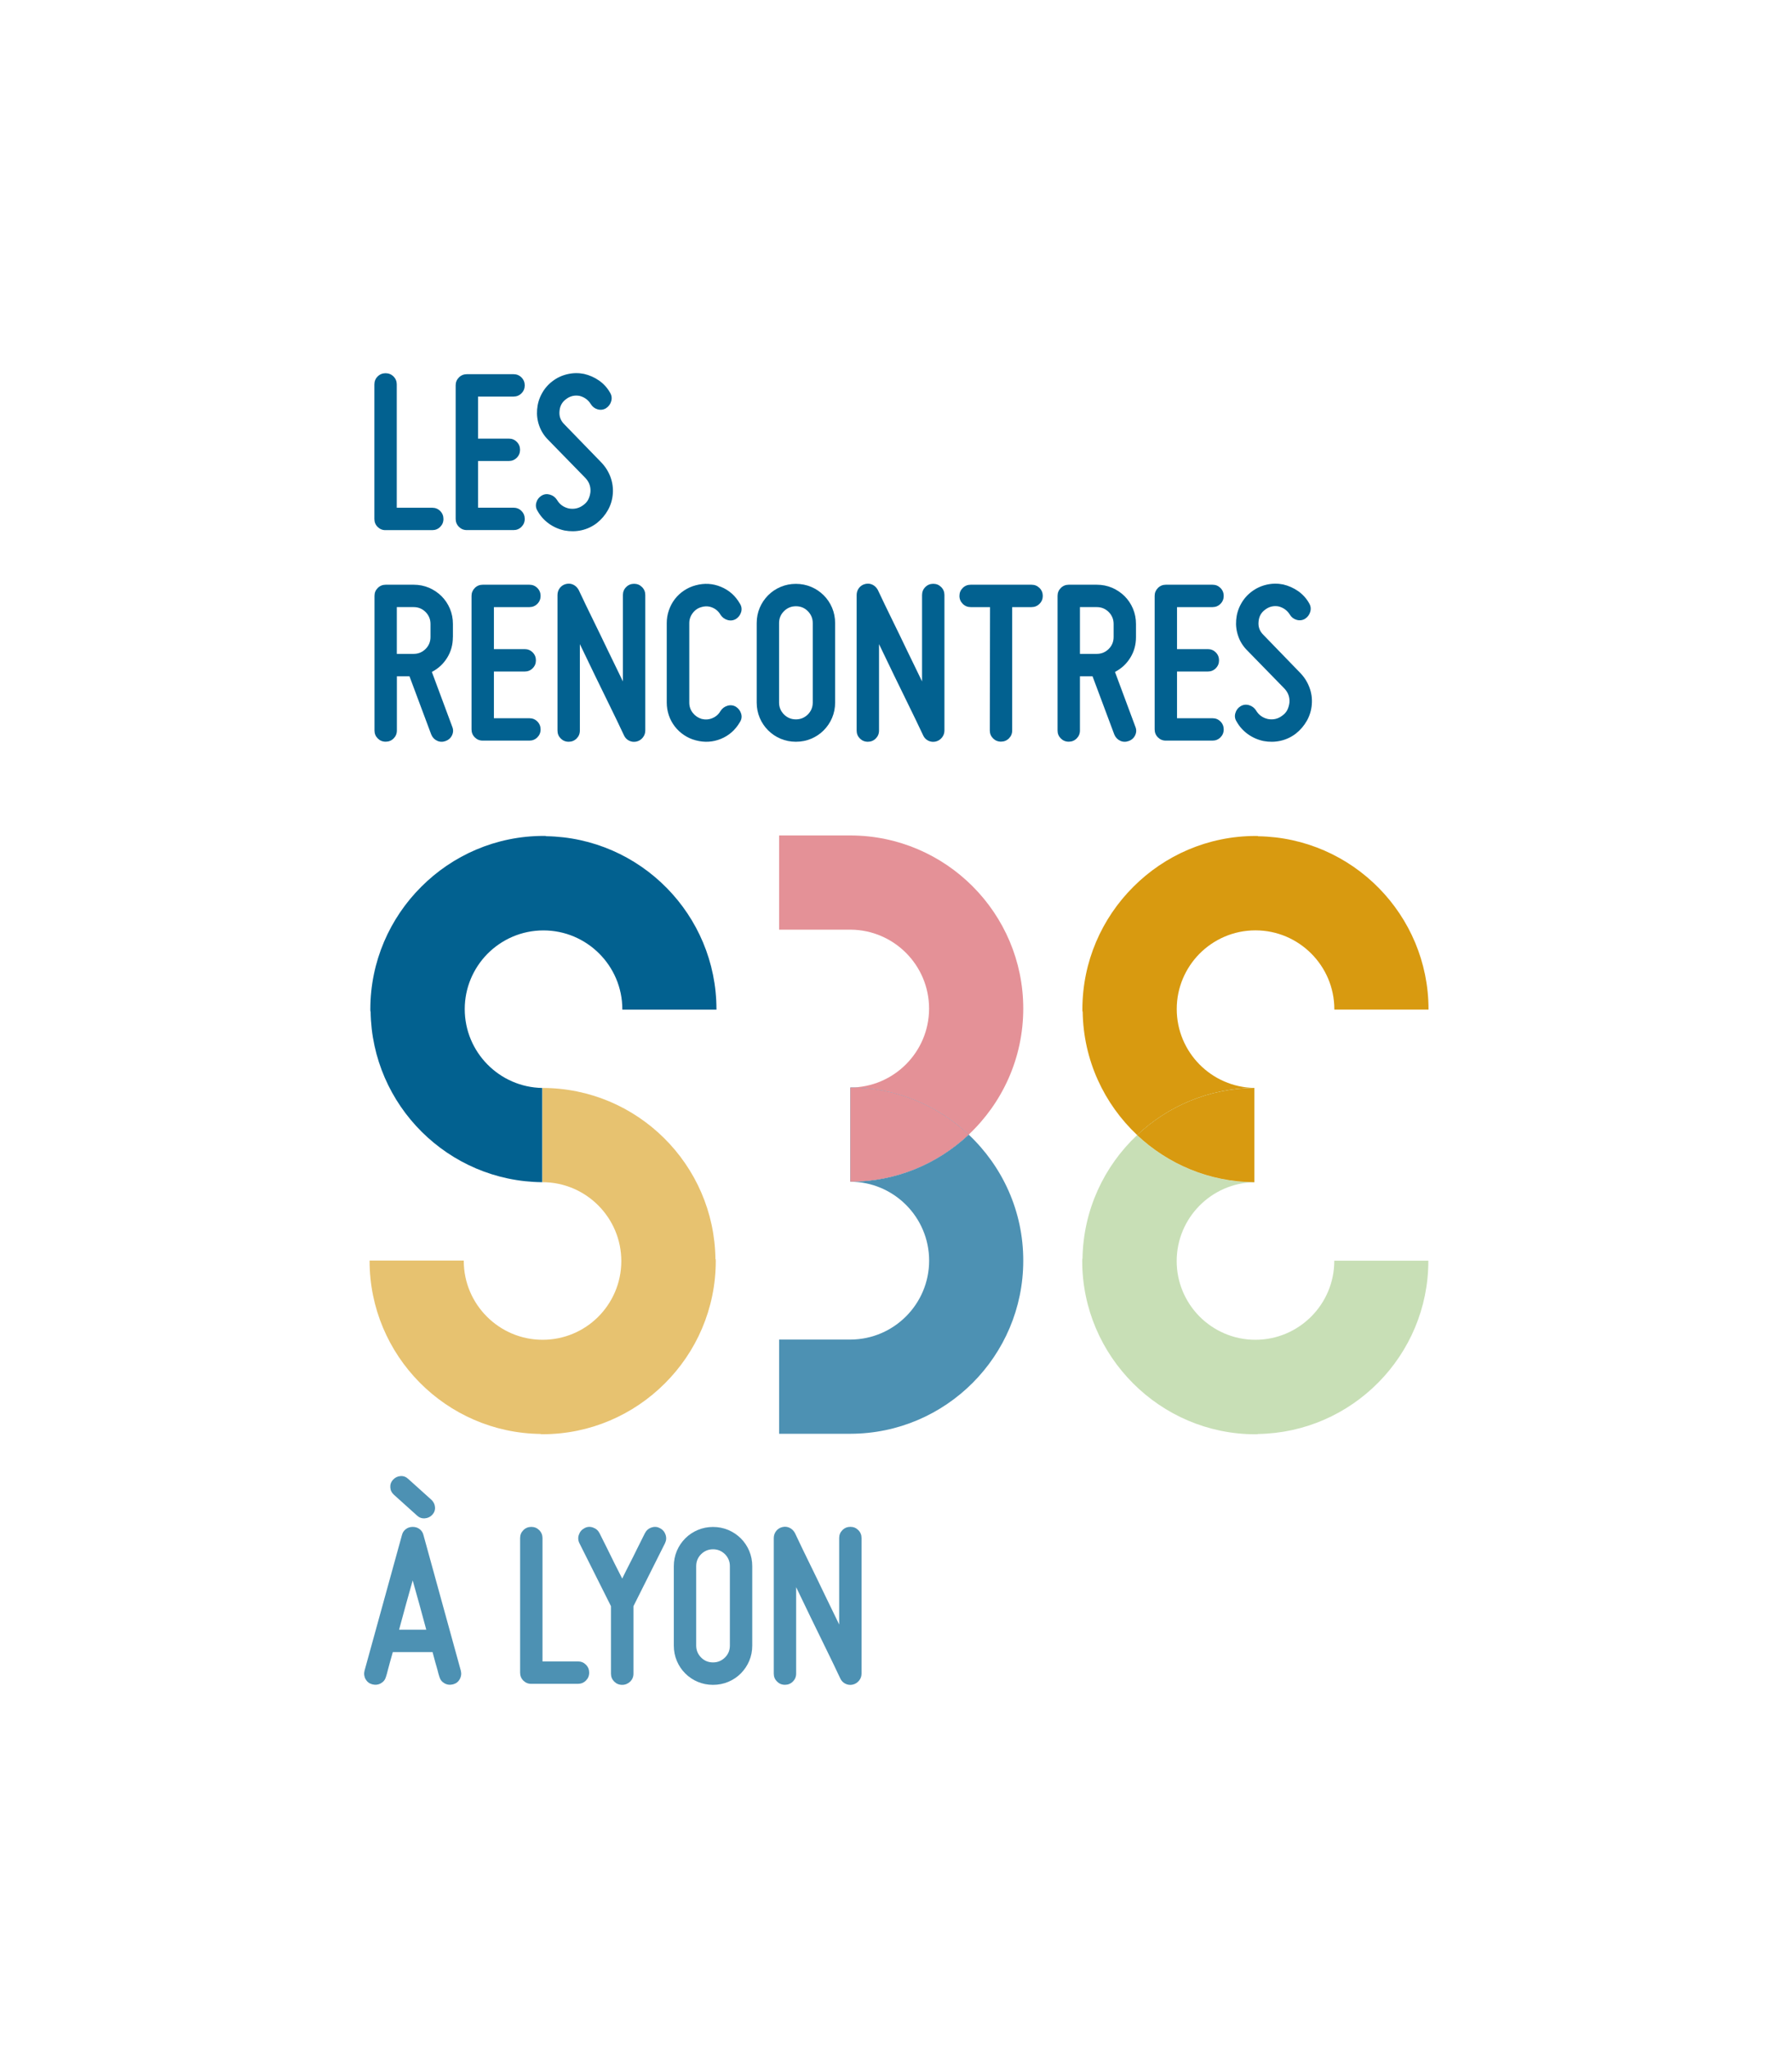 <?xml version="1.0" encoding="UTF-8"?> <!-- Generator: Adobe Illustrator 25.4.1, SVG Export Plug-In . SVG Version: 6.00 Build 0) --> <svg xmlns="http://www.w3.org/2000/svg" xmlns:xlink="http://www.w3.org/1999/xlink" version="1.1" id="Calque_1" x="0px" y="0px" viewBox="0 0 313.95 358.6" style="enable-background:new 0 0 313.95 358.6;" xml:space="preserve"> <style type="text/css"> .st0{fill:#026190;} .st1{fill:#4D91B3;} .st2{fill:#E7C270;} .st3{fill:#D89A10;} .st4{fill:#C8DFB6;} .st5{fill:#E49197;} </style> <g> <g> <g> <path class="st0" d="M66.16,92.28c-0.38-0.38-0.57-0.85-0.57-1.39V67.32c0-0.54,0.19-1.01,0.57-1.39s0.85-0.57,1.39-0.57 c0.54,0,1.01,0.19,1.39,0.57c0.38,0.38,0.57,0.85,0.57,1.39v21.6h6.22c0.54,0,1.01,0.19,1.39,0.57c0.38,0.38,0.57,0.85,0.57,1.39 c0,0.55-0.19,1.01-0.57,1.39c-0.38,0.38-0.85,0.57-1.39,0.57h-8.18C67.01,92.85,66.55,92.66,66.16,92.28z"></path> <path class="st0" d="M80.4,66.1c0.38-0.38,0.85-0.57,1.39-0.57h8.18c0.54,0,1.01,0.19,1.39,0.57c0.38,0.38,0.57,0.85,0.57,1.39 s-0.19,1.01-0.57,1.39c-0.38,0.38-0.85,0.57-1.39,0.57h-6.22v7.36h5.4c0.54,0,1.01,0.19,1.39,0.57c0.38,0.38,0.57,0.85,0.57,1.39 s-0.19,1.01-0.57,1.39c-0.38,0.38-0.85,0.57-1.39,0.57h-5.4v8.18h6.22c0.54,0,1.01,0.19,1.39,0.57c0.38,0.38,0.57,0.85,0.57,1.39 c0,0.55-0.19,1.01-0.57,1.39c-0.38,0.38-0.85,0.57-1.39,0.57h-8.18c-0.55,0-1.01-0.19-1.39-0.57s-0.57-0.85-0.57-1.39v-23.4 C79.83,66.94,80.02,66.48,80.4,66.1z"></path> <path class="st0" d="M102.21,88.44c0.38-0.27,0.67-0.6,0.86-0.98s0.31-0.8,0.37-1.27c0.08-0.93-0.2-1.75-0.86-2.46l-6.55-6.71 c-0.71-0.71-1.23-1.53-1.56-2.46c-0.33-0.93-0.45-1.88-0.37-2.86c0.08-0.98,0.35-1.9,0.82-2.76c0.46-0.86,1.09-1.59,1.88-2.19 c0.79-0.6,1.67-1.01,2.64-1.23c0.97-0.22,1.93-0.23,2.88-0.04c0.95,0.22,1.83,0.61,2.64,1.17c0.8,0.56,1.45,1.28,1.94,2.15 c0.27,0.46,0.33,0.96,0.18,1.47c-0.15,0.52-0.46,0.93-0.92,1.23c-0.46,0.27-0.96,0.33-1.47,0.18c-0.52-0.15-0.91-0.46-1.19-0.92 c-0.46-0.74-1.12-1.21-1.96-1.43c-0.87-0.16-1.66,0.03-2.37,0.57c-0.71,0.52-1.09,1.23-1.15,2.13c-0.08,0.87,0.19,1.62,0.82,2.25 l6.51,6.71c0.71,0.74,1.24,1.58,1.6,2.54c0.35,0.96,0.49,1.94,0.41,2.95c-0.08,1.04-0.37,1.99-0.86,2.86 c-0.49,0.87-1.13,1.62-1.92,2.25c-0.82,0.63-1.72,1.05-2.7,1.27s-1.98,0.23-2.99,0.04c-1.01-0.22-1.92-0.62-2.74-1.21 c-0.82-0.59-1.47-1.32-1.96-2.19c-0.3-0.46-0.38-0.96-0.23-1.49c0.15-0.53,0.46-0.93,0.92-1.21s0.95-0.33,1.47-0.18 c0.52,0.15,0.93,0.46,1.23,0.92c0.46,0.79,1.16,1.3,2.09,1.51C100.63,89.21,101.47,89.01,102.21,88.44z"></path> <path class="st0" d="M79.34,111.57c0,1.34-0.33,2.54-1,3.62c-0.67,1.08-1.56,1.9-2.68,2.48l3.56,9.57 c0.22,0.52,0.21,1.02-0.02,1.51c-0.23,0.49-0.61,0.83-1.12,1.02c-0.52,0.19-1.02,0.18-1.49-0.04c-0.48-0.22-0.83-0.59-1.04-1.1 l-3.81-10.19h-2.21v9.49c0,0.55-0.19,1.01-0.57,1.39c-0.38,0.38-0.85,0.57-1.39,0.57c-0.55,0-1.01-0.19-1.39-0.57 c-0.38-0.38-0.57-0.84-0.57-1.39v-23.57c0-0.55,0.19-1.01,0.57-1.39c0.38-0.38,0.85-0.57,1.39-0.57h4.91 c0.95,0,1.85,0.18,2.68,0.53c0.83,0.36,1.56,0.85,2.19,1.47c0.63,0.63,1.12,1.36,1.47,2.19c0.35,0.83,0.53,1.73,0.53,2.68V111.57 z M69.52,114.51h2.95c0.82,0,1.51-0.29,2.09-0.86c0.57-0.57,0.86-1.27,0.86-2.09v-2.29c0-0.82-0.29-1.51-0.86-2.09 c-0.57-0.57-1.27-0.86-2.09-0.86h-2.95V114.51z"></path> <path class="st0" d="M83.18,102.97c0.38-0.38,0.85-0.57,1.39-0.57h8.18c0.54,0,1.01,0.19,1.39,0.57 c0.38,0.38,0.57,0.85,0.57,1.39s-0.19,1.01-0.57,1.39c-0.38,0.38-0.85,0.57-1.39,0.57h-6.22v7.36h5.4c0.54,0,1.01,0.19,1.39,0.57 c0.38,0.38,0.57,0.85,0.57,1.39s-0.19,1.01-0.57,1.39c-0.38,0.38-0.85,0.57-1.39,0.57h-5.4v8.18h6.22c0.54,0,1.01,0.19,1.39,0.57 c0.38,0.38,0.57,0.85,0.57,1.39c0,0.55-0.19,1.01-0.57,1.39c-0.38,0.38-0.85,0.57-1.39,0.57h-8.18c-0.55,0-1.01-0.19-1.39-0.57 s-0.57-0.85-0.57-1.39v-23.4C82.61,103.82,82.8,103.36,83.18,102.97z"></path> <path class="st0" d="M111.54,129.86c-0.46,0.11-0.9,0.06-1.31-0.14c-0.41-0.2-0.71-0.51-0.9-0.92c-0.82-1.75-1.68-3.53-2.58-5.36 c-0.76-1.55-1.6-3.27-2.52-5.16c-0.91-1.88-1.79-3.71-2.64-5.48v15.14c0,0.55-0.19,1.01-0.57,1.39 c-0.38,0.38-0.85,0.57-1.39,0.57c-0.55,0-1.01-0.19-1.39-0.57c-0.38-0.38-0.57-0.84-0.57-1.39V104.2c0-0.46,0.14-0.87,0.41-1.23 c0.27-0.35,0.64-0.59,1.1-0.7c0.46-0.11,0.89-0.06,1.29,0.14c0.4,0.2,0.7,0.51,0.92,0.92c0.82,1.75,1.68,3.53,2.58,5.36 c0.76,1.55,1.6,3.27,2.5,5.16c0.9,1.88,1.79,3.71,2.66,5.48V104.2c0-0.54,0.19-1.01,0.57-1.39c0.38-0.38,0.85-0.57,1.39-0.57 c0.55,0,1.01,0.19,1.39,0.57c0.38,0.38,0.57,0.85,0.57,1.39v23.73c0,0.46-0.14,0.87-0.43,1.23 C112.34,129.51,111.98,129.75,111.54,129.86z"></path> <path class="st0" d="M121.89,129.65c-0.74-0.19-1.42-0.5-2.05-0.92c-0.63-0.42-1.17-0.93-1.62-1.51 c-0.45-0.59-0.8-1.23-1.04-1.94s-0.37-1.46-0.37-2.25v-13.91c0-0.76,0.12-1.51,0.37-2.23s0.59-1.38,1.04-1.96 c0.45-0.59,0.99-1.09,1.62-1.51c0.63-0.42,1.31-0.73,2.05-0.92c1.53-0.41,3-0.32,4.42,0.27c1.42,0.59,2.52,1.56,3.31,2.93 c0.3,0.46,0.37,0.96,0.23,1.47c-0.15,0.52-0.46,0.93-0.92,1.23c-0.46,0.27-0.96,0.33-1.47,0.18c-0.52-0.15-0.93-0.46-1.23-0.92 c-0.33-0.57-0.8-0.99-1.41-1.25c-0.61-0.26-1.25-0.29-1.9-0.1c-0.63,0.16-1.15,0.51-1.55,1.04c-0.41,0.53-0.61,1.13-0.61,1.78 v13.91c0,0.68,0.2,1.28,0.61,1.8s0.93,0.87,1.55,1.06c0.65,0.16,1.29,0.12,1.9-0.14c0.61-0.26,1.08-0.67,1.41-1.25 c0.3-0.46,0.71-0.77,1.23-0.92c0.52-0.15,1.01-0.09,1.47,0.18c0.46,0.3,0.77,0.71,0.92,1.23c0.15,0.52,0.07,1.01-0.23,1.47 c-0.79,1.36-1.9,2.34-3.31,2.92C124.89,129.97,123.42,130.06,121.89,129.65z"></path> <path class="st0" d="M139.44,129.9c-0.96,0-1.85-0.18-2.68-0.53c-0.83-0.35-1.56-0.84-2.19-1.47c-0.63-0.63-1.12-1.36-1.47-2.19 c-0.35-0.83-0.53-1.72-0.53-2.68v-13.91c0-0.95,0.18-1.85,0.53-2.68c0.35-0.83,0.85-1.56,1.47-2.19 c0.63-0.63,1.36-1.12,2.19-1.47c0.83-0.35,1.72-0.53,2.68-0.53c0.95,0,1.85,0.18,2.68,0.53c0.83,0.35,1.56,0.85,2.19,1.47 c0.63,0.63,1.12,1.36,1.47,2.19c0.35,0.83,0.53,1.73,0.53,2.68v13.91c0,0.96-0.18,1.85-0.53,2.68c-0.35,0.83-0.85,1.56-1.47,2.19 c-0.63,0.63-1.36,1.12-2.19,1.47C141.29,129.72,140.4,129.9,139.44,129.9z M139.44,106.17c-0.82,0-1.51,0.29-2.09,0.86 c-0.57,0.57-0.86,1.27-0.86,2.09v13.91c0,0.82,0.29,1.51,0.86,2.09c0.57,0.57,1.27,0.86,2.09,0.86c0.82,0,1.51-0.29,2.09-0.86 c0.57-0.57,0.86-1.27,0.86-2.09v-13.91c0-0.82-0.29-1.51-0.86-2.09C140.96,106.45,140.26,106.17,139.44,106.17z"></path> <path class="st0" d="M163.95,129.86c-0.46,0.11-0.9,0.06-1.31-0.14c-0.41-0.2-0.71-0.51-0.9-0.92c-0.82-1.75-1.68-3.53-2.58-5.36 c-0.76-1.55-1.6-3.27-2.52-5.16c-0.91-1.88-1.79-3.71-2.64-5.48v15.14c0,0.55-0.19,1.01-0.57,1.39 c-0.38,0.38-0.85,0.57-1.39,0.57c-0.55,0-1.01-0.19-1.39-0.57c-0.38-0.38-0.57-0.84-0.57-1.39V104.2c0-0.46,0.14-0.87,0.41-1.23 c0.27-0.35,0.64-0.59,1.1-0.7c0.46-0.11,0.89-0.06,1.29,0.14c0.4,0.2,0.7,0.51,0.92,0.92c0.82,1.75,1.68,3.53,2.58,5.36 c0.76,1.55,1.6,3.27,2.5,5.16c0.9,1.88,1.79,3.71,2.66,5.48V104.2c0-0.54,0.19-1.01,0.57-1.39c0.38-0.38,0.85-0.57,1.39-0.57 c0.55,0,1.01,0.19,1.39,0.57c0.38,0.38,0.57,0.85,0.57,1.39v23.73c0,0.46-0.14,0.87-0.43,1.23 C164.75,129.51,164.39,129.75,163.95,129.86z"></path> <path class="st0" d="M180.72,102.4c0.55,0,1.01,0.19,1.4,0.57c0.38,0.38,0.57,0.85,0.57,1.39s-0.19,1.01-0.58,1.39 c-0.38,0.38-0.85,0.57-1.4,0.57h-3.38v21.6c0,0.55-0.19,1.01-0.57,1.39c-0.38,0.38-0.85,0.57-1.39,0.57 c-0.55,0-1.01-0.19-1.39-0.57c-0.38-0.38-0.57-0.84-0.57-1.39l0.04-21.6h-3.38c-0.55,0-1.02-0.19-1.4-0.57 c-0.38-0.38-0.58-0.84-0.58-1.39s0.19-1.01,0.57-1.39c0.38-0.38,0.85-0.57,1.4-0.57H180.72z"></path> <path class="st0" d="M199.02,111.57c0,1.34-0.33,2.54-1,3.62c-0.67,1.08-1.56,1.9-2.68,2.48l3.56,9.57 c0.22,0.52,0.21,1.02-0.02,1.51c-0.23,0.49-0.61,0.83-1.13,1.02c-0.52,0.19-1.02,0.18-1.49-0.04s-0.83-0.59-1.04-1.1l-3.81-10.19 h-2.21v9.49c0,0.55-0.19,1.01-0.57,1.39c-0.38,0.38-0.85,0.57-1.39,0.57c-0.55,0-1.01-0.19-1.39-0.57 c-0.38-0.38-0.57-0.84-0.57-1.39v-23.57c0-0.55,0.19-1.01,0.57-1.39c0.38-0.38,0.85-0.57,1.39-0.57h4.91 c0.96,0,1.85,0.18,2.68,0.53c0.83,0.36,1.56,0.85,2.19,1.47c0.63,0.63,1.12,1.36,1.47,2.19c0.35,0.83,0.53,1.73,0.53,2.68V111.57 z M189.2,114.51h2.95c0.82,0,1.51-0.29,2.09-0.86c0.57-0.57,0.86-1.27,0.86-2.09v-2.29c0-0.82-0.29-1.51-0.86-2.09 c-0.57-0.57-1.27-0.86-2.09-0.86h-2.95V114.51z"></path> <path class="st0" d="M202.86,102.97c0.38-0.38,0.85-0.57,1.39-0.57h8.18c0.55,0,1.01,0.19,1.39,0.57 c0.38,0.38,0.57,0.85,0.57,1.39s-0.19,1.01-0.57,1.39c-0.38,0.38-0.85,0.57-1.39,0.57h-6.22v7.36h5.4c0.55,0,1.01,0.19,1.39,0.57 c0.38,0.38,0.57,0.85,0.57,1.39s-0.19,1.01-0.57,1.39c-0.38,0.38-0.85,0.57-1.39,0.57h-5.4v8.18h6.22c0.55,0,1.01,0.19,1.39,0.57 c0.38,0.38,0.57,0.85,0.57,1.39c0,0.55-0.19,1.01-0.57,1.39c-0.38,0.38-0.85,0.57-1.39,0.57h-8.18c-0.55,0-1.01-0.19-1.39-0.57 s-0.57-0.85-0.57-1.39v-23.4C202.29,103.82,202.48,103.36,202.86,102.97z"></path> <path class="st0" d="M224.67,125.31c0.38-0.27,0.67-0.6,0.86-0.98c0.19-0.38,0.31-0.8,0.37-1.27c0.08-0.93-0.2-1.75-0.86-2.46 l-6.55-6.71c-0.71-0.71-1.23-1.53-1.55-2.46c-0.33-0.93-0.45-1.88-0.37-2.86c0.08-0.98,0.35-1.9,0.82-2.76 c0.46-0.86,1.09-1.59,1.88-2.19c0.79-0.6,1.67-1.01,2.64-1.23c0.97-0.22,1.93-0.23,2.88-0.04c0.95,0.22,1.83,0.61,2.64,1.17 c0.8,0.56,1.45,1.28,1.94,2.15c0.27,0.46,0.33,0.96,0.18,1.47c-0.15,0.52-0.46,0.93-0.92,1.23c-0.46,0.27-0.96,0.33-1.47,0.18 c-0.52-0.15-0.91-0.46-1.19-0.92c-0.46-0.74-1.12-1.21-1.96-1.43c-0.87-0.16-1.66,0.03-2.37,0.57c-0.71,0.52-1.09,1.23-1.15,2.13 c-0.08,0.87,0.19,1.62,0.82,2.25l6.5,6.71c0.71,0.74,1.24,1.58,1.6,2.54s0.49,1.94,0.41,2.95c-0.08,1.04-0.37,1.99-0.86,2.86 c-0.49,0.87-1.13,1.62-1.92,2.25c-0.82,0.63-1.72,1.05-2.7,1.27c-0.98,0.22-1.98,0.23-2.99,0.04c-1.01-0.22-1.92-0.62-2.74-1.21 c-0.82-0.59-1.47-1.32-1.96-2.19c-0.3-0.46-0.38-0.96-0.22-1.49c0.15-0.53,0.46-0.93,0.92-1.21c0.46-0.27,0.95-0.33,1.47-0.18 c0.52,0.15,0.93,0.46,1.23,0.92c0.46,0.79,1.16,1.3,2.09,1.51C223.09,126.09,223.93,125.89,224.67,125.31z"></path> </g> </g> <g> <path class="st1" d="M80.73,292.56c0.14,0.55,0.07,1.05-0.18,1.51c-0.26,0.46-0.65,0.76-1.17,0.9c-0.55,0.14-1.05,0.08-1.51-0.18 c-0.46-0.26-0.76-0.65-0.9-1.17c-0.11-0.33-0.22-0.72-0.33-1.19c-0.11-0.38-0.24-0.84-0.39-1.37c-0.15-0.53-0.31-1.11-0.47-1.74 h-6.96c-0.19,0.63-0.35,1.21-0.49,1.74c-0.14,0.53-0.26,0.99-0.37,1.37c-0.11,0.46-0.22,0.86-0.33,1.19 c-0.14,0.52-0.44,0.91-0.9,1.17c-0.46,0.26-0.97,0.32-1.51,0.18c-0.52-0.14-0.91-0.44-1.17-0.9c-0.26-0.46-0.32-0.97-0.18-1.51 l6.55-23.73c0.11-0.44,0.33-0.78,0.68-1.04c0.34-0.26,0.74-0.39,1.21-0.39c0.46,0,0.87,0.13,1.21,0.39 c0.34,0.26,0.57,0.61,0.67,1.04L80.73,292.56z M68.87,259.13c0.35-0.38,0.78-0.59,1.29-0.63c0.5-0.04,0.95,0.12,1.33,0.47 l4.09,3.68c0.38,0.36,0.59,0.79,0.63,1.29c0.04,0.5-0.12,0.95-0.47,1.33s-0.79,0.59-1.31,0.63c-0.52,0.04-0.97-0.12-1.35-0.47 l-4.09-3.68c-0.38-0.35-0.59-0.78-0.61-1.29C68.35,259.96,68.51,259.51,68.87,259.13z M74.68,285.4 c-0.38-1.42-0.78-2.88-1.19-4.38c-0.41-1.5-0.81-2.92-1.19-4.25c-0.38,1.34-0.78,2.75-1.19,4.25c-0.41,1.5-0.81,2.96-1.19,4.38 H74.68z"></path> <path class="st1" d="M91.69,294.32c-0.38-0.38-0.57-0.85-0.57-1.39v-23.57c0-0.55,0.19-1.01,0.57-1.39 c0.38-0.38,0.85-0.57,1.39-0.57c0.55,0,1.01,0.19,1.39,0.57c0.38,0.38,0.57,0.85,0.57,1.39v21.6h6.22c0.55,0,1.01,0.19,1.39,0.57 c0.38,0.38,0.57,0.85,0.57,1.39c0,0.55-0.19,1.01-0.57,1.39c-0.38,0.38-0.85,0.57-1.39,0.57h-8.18 C92.54,294.89,92.08,294.7,91.69,294.32z"></path> <path class="st1" d="M109,295.06c-0.55,0-1.01-0.19-1.39-0.57c-0.38-0.38-0.57-0.84-0.57-1.39v-11.82l-5.52-11.01 c-0.25-0.49-0.28-1-0.1-1.51c0.18-0.52,0.51-0.9,1-1.15c0.46-0.25,0.95-0.28,1.47-0.1c0.52,0.18,0.9,0.51,1.15,1l1.35,2.7 c0.38,0.79,0.8,1.65,1.27,2.58c0.46,0.93,0.91,1.81,1.35,2.66c0.41-0.85,0.85-1.73,1.33-2.66c0.48-0.93,0.91-1.79,1.29-2.58 l1.35-2.7c0.25-0.49,0.63-0.83,1.15-1c0.52-0.18,1.01-0.14,1.47,0.1c0.49,0.25,0.82,0.63,1,1.15c0.18,0.52,0.14,1.02-0.1,1.51 l-5.52,11.01v11.82c0,0.55-0.19,1.01-0.57,1.39C110.01,294.86,109.55,295.06,109,295.06z"></path> <path class="st1" d="M124.92,295.06c-0.96,0-1.85-0.18-2.68-0.53c-0.83-0.35-1.56-0.84-2.19-1.47c-0.63-0.63-1.12-1.36-1.47-2.19 c-0.35-0.83-0.53-1.72-0.53-2.68v-13.91c0-0.95,0.18-1.85,0.53-2.68c0.35-0.83,0.85-1.56,1.47-2.19c0.63-0.63,1.36-1.12,2.19-1.47 c0.83-0.35,1.72-0.53,2.68-0.53c0.95,0,1.85,0.18,2.68,0.53c0.83,0.35,1.56,0.85,2.19,1.47c0.63,0.63,1.12,1.36,1.47,2.19 s0.53,1.73,0.53,2.68v13.91c0,0.96-0.18,1.85-0.53,2.68c-0.35,0.83-0.85,1.56-1.47,2.19c-0.63,0.63-1.36,1.12-2.19,1.47 C126.77,294.88,125.87,295.06,124.92,295.06z M124.92,271.32c-0.82,0-1.51,0.29-2.09,0.86c-0.57,0.57-0.86,1.27-0.86,2.09v13.91 c0,0.82,0.29,1.51,0.86,2.09s1.27,0.86,2.09,0.86s1.51-0.29,2.09-0.86s0.86-1.27,0.86-2.09v-13.91c0-0.82-0.29-1.51-0.86-2.09 C126.43,271.61,125.74,271.32,124.92,271.32z"></path> <path class="st1" d="M149.43,295.01c-0.46,0.11-0.9,0.06-1.31-0.14c-0.41-0.2-0.71-0.51-0.9-0.92c-0.82-1.75-1.68-3.53-2.58-5.36 c-0.76-1.55-1.6-3.27-2.52-5.16c-0.91-1.88-1.79-3.71-2.64-5.48v15.14c0,0.55-0.19,1.01-0.57,1.39c-0.38,0.38-0.85,0.57-1.39,0.57 c-0.55,0-1.01-0.19-1.39-0.57c-0.38-0.38-0.57-0.84-0.57-1.39v-23.73c0-0.46,0.14-0.87,0.41-1.23c0.27-0.35,0.64-0.59,1.1-0.7 c0.46-0.11,0.89-0.06,1.29,0.14c0.4,0.2,0.7,0.51,0.92,0.92c0.82,1.75,1.68,3.53,2.58,5.36c0.76,1.55,1.6,3.27,2.5,5.16 c0.9,1.88,1.79,3.71,2.66,5.48v-15.14c0-0.55,0.19-1.01,0.57-1.39c0.38-0.38,0.85-0.57,1.39-0.57c0.55,0,1.01,0.19,1.39,0.57 c0.38,0.38,0.57,0.85,0.57,1.39v23.73c0,0.46-0.14,0.87-0.43,1.23C150.22,294.67,149.86,294.9,149.43,295.01z"></path> </g> <path class="st0" d="M125.52,176.75c0-16.57-13.36-30.07-29.87-30.31l0-0.04l-0.41-0.01c-8.37,0-15.96,3.41-21.45,8.92 c-5.5,5.49-8.91,13.08-8.91,21.45l0.01,0.37l0.04,0c0.22,16.45,13.61,29.78,30.08,29.9v-16.5c-7.52-0.12-13.59-6.27-13.59-13.81 c0-3.75,1.51-7.15,3.94-9.64c2.51-2.55,5.99-4.14,9.85-4.14c7.61,0,13.81,6.19,13.82,13.8l0,0.07h16.5L125.52,176.75z"></path> <path class="st2" d="M125.38,220.5l-0.04,0c-0.19-16.56-13.71-29.97-30.31-29.97v16.5c7.62,0,13.82,6.2,13.82,13.82 c0,3.84-1.58,7.32-4.11,9.82c-2.49,2.45-5.91,3.96-9.67,3.96c-7.61,0-13.81-6.19-13.82-13.8l0-0.08h-16.5l0,0.06 c0,16.6,13.42,30.13,29.98,30.31l0,0.04l0.31,0.01c8.37,0,15.95-3.41,21.44-8.9c5.51-5.49,8.92-13.08,8.92-21.46L125.38,220.5z"></path> <path class="st3" d="M219.75,190.52c-7.52-0.12-13.59-6.27-13.59-13.81c0-3.75,1.51-7.15,3.94-9.64c2.51-2.55,5.99-4.14,9.85-4.14 c7.61,0,13.81,6.19,13.82,13.8l0,0.07h16.5l0-0.04c0-16.57-13.36-30.07-29.87-30.31l0-0.04l-0.41-0.01 c-8.37,0-15.96,3.41-21.45,8.92c-5.5,5.49-8.91,13.08-8.91,21.45l0.01,0.37l0.04,0c0.11,8.53,3.77,16.21,9.56,21.65 C204.6,193.72,211.82,190.59,219.75,190.52L219.75,190.52z"></path> <path class="st4" d="M233.76,220.76l0,0.07c-0.01,7.61-6.21,13.8-13.82,13.8c-3.85,0-7.34-1.59-9.85-4.14 c-2.43-2.49-3.94-5.89-3.94-9.64c0-7.54,6.08-13.69,13.59-13.81v0c-7.94-0.06-15.15-3.19-20.53-8.25 c-5.78,5.44-9.44,13.13-9.56,21.65l-0.04,0l-0.01,0.37c0,8.37,3.41,15.95,8.91,21.45c5.49,5.5,13.08,8.92,21.45,8.92l0.41-0.01 l0-0.04c16.51-0.24,29.87-13.74,29.87-30.31l0-0.04H233.76z"></path> <path class="st4" d="M219.75,190.53c-7.94,0.06-15.15,3.19-20.53,8.25c5.38,5.06,12.59,8.19,20.53,8.25V190.53z"></path> <path class="st3" d="M219.75,190.53c-7.94,0.06-15.15,3.19-20.53,8.25c5.38,5.06,12.59,8.19,20.53,8.25V190.53z"></path> <path class="st5" d="M169.71,198.7c5.88-5.53,9.56-13.38,9.56-22.07c0-16.7-13.56-30.28-30.25-30.32c-4.15,0-8.3,0-12.52,0v16.5 l12.52,0h0.04c7.57,0.06,13.71,6.24,13.71,13.82c0,7.61-6.19,13.81-13.8,13.82c7.98,0.01,15.24,3.11,20.65,8.17 C169.66,198.65,169.68,198.68,169.71,198.7z"></path> <path class="st1" d="M169.71,198.7c-0.03,0.02-0.05,0.05-0.08,0.08c-5.42,5.06-12.68,8.17-20.65,8.17 c7.61,0.01,13.8,6.21,13.8,13.82c0,7.58-6.14,13.76-13.71,13.82h-0.04H136.5v16.5c4.22,0,8.37,0,12.52,0 c16.69-0.04,30.25-13.62,30.25-30.32C179.28,212.08,175.59,204.23,169.71,198.7z"></path> <path class="st1" d="M169.71,198.7c-0.03-0.02-0.05-0.05-0.08-0.08c-5.42-5.06-12.68-8.17-20.65-8.17v0.15v16.19v0.15 c7.98-0.01,15.24-3.11,20.65-8.17C169.66,198.75,169.68,198.73,169.71,198.7z"></path> <path class="st5" d="M169.71,198.7c-0.03-0.02-0.05-0.05-0.08-0.08c-5.42-5.06-12.68-8.17-20.65-8.17v0.15v16.19v0.15 c7.98-0.01,15.24-3.11,20.65-8.17C169.66,198.75,169.68,198.73,169.71,198.7z"></path> </g> <g> </g> <g> </g> <g> </g> <g> </g> <g> </g> <g> </g> <g> </g> <g> </g> <g> </g> <g> </g> <g> </g> <g> </g> <g> </g> <g> </g> <g> </g> </svg> 